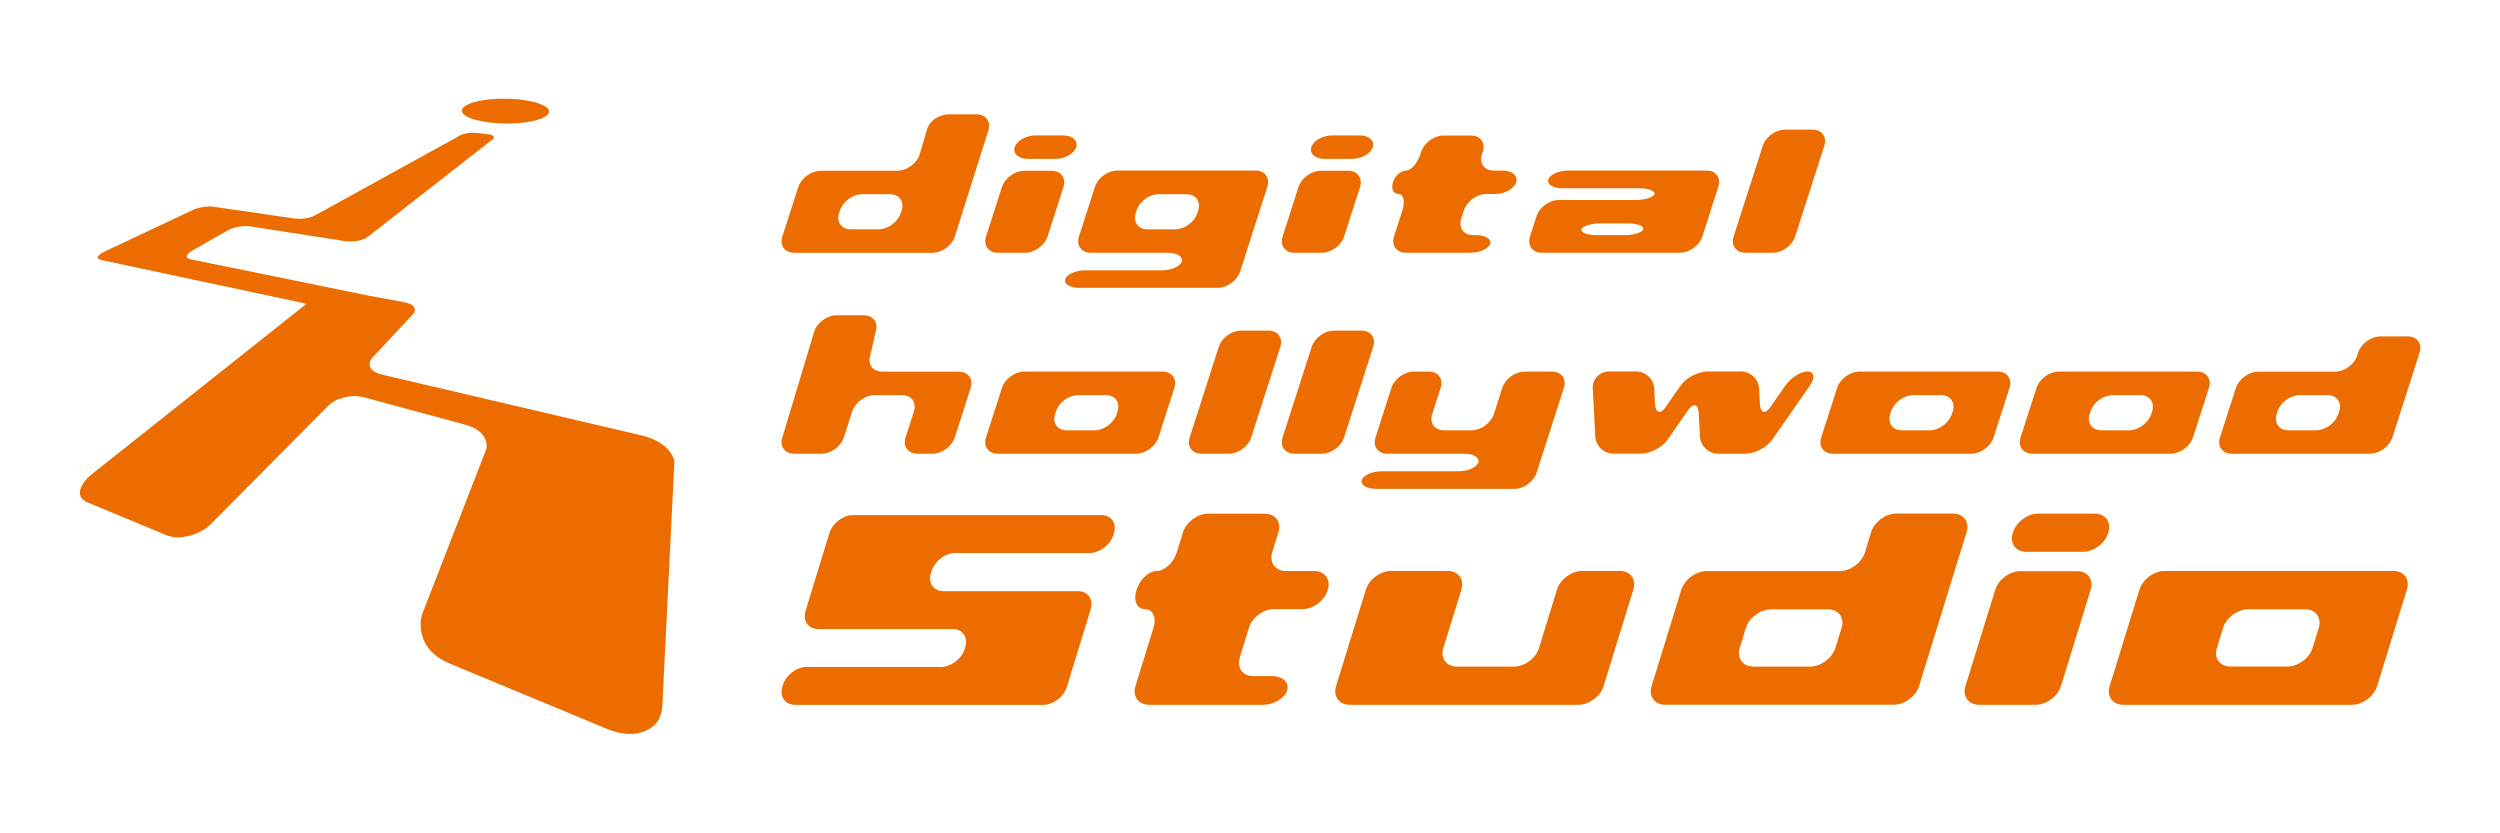<?xml version="1.0" encoding="utf-8"?>
<!-- Generator: Adobe Illustrator 24.2.3, SVG Export Plug-In . SVG Version: 6.00 Build 0)  -->
<svg version="1.1" id="レイヤー_1" xmlns="http://www.w3.org/2000/svg" xmlns:xlink="http://www.w3.org/1999/xlink" x="0px"
	 y="0px" viewBox="0 0 600 200" style="enable-background:new 0 0 600 200;" xml:space="preserve">
<style type="text/css">
	.st0{fill:#ED6C00;}
</style>
<g>
	<path class="st0" d="M190.8,169.15c-2.4,0-3.77-1.97-3.03-4.37l0.11-0.35c0.73-2.41,3.31-4.37,5.71-4.37h32.27
		c2.4,0,4.97-1.97,5.7-4.37l0.1-0.36c0.74-2.4-0.63-4.36-3.02-4.36h-32.27c-2.4,0-3.76-1.97-3.03-4.37l5.7-18.62
		c0.73-2.39,3.29-4.36,5.7-4.36h59.56c2.4,0,3.77,1.97,3.03,4.36l-0.11,0.37c-0.73,2.4-3.3,4.37-5.7,4.37h-32.27
		c-2.4,0-4.96,1.96-5.71,4.38l-0.12,0.42c-0.74,2.4,0.62,4.36,3.03,4.36h32.27c2.4,0,3.77,1.97,3.03,4.37l-5.68,18.55
		c-0.73,2.4-3.3,4.37-5.7,4.37H190.8z"/>
	<path class="st0" d="M399.68,169.14c-2.57,0-4.05-2.01-3.3-4.47l7.14-23.13c0.77-2.47,3.49-4.47,6.05-4.47h31.95
		c2.58,0,5.29-2.01,6.06-4.47l1.49-4.88c0.76-2.45,3.48-4.47,6.04-4.47h13.57c2.58,0,4.05,2.02,3.3,4.47l-11.41,36.95
		c-0.76,2.45-3.49,4.47-6.05,4.47H399.68z M441.98,150.7c0.76-2.46-0.71-4.46-3.3-4.46h-13.62c-2.58,0-5.29,2.01-6.05,4.46
		l-1.48,4.81c-0.75,2.45,0.73,4.47,3.29,4.47h13.62c2.56,0,5.29-2.02,6.05-4.47L441.98,150.7z"/>
	<path class="st0" d="M486.34,132.44c-2.56,0-4.05-2.02-3.29-4.47l0.07-0.23c0.76-2.45,3.48-4.47,6.04-4.47h13.56
		c2.57,0,4.05,2.02,3.29,4.47l-0.06,0.23c-0.76,2.46-3.48,4.47-6.05,4.47H486.34z M475.01,169.15c-2.57,0-4.05-2.01-3.31-4.47
		l7.16-23.13c0.75-2.47,3.48-4.47,6.04-4.47h13.57c2.57,0,4.05,2,3.29,4.47l-7.14,23.13c-0.77,2.46-3.48,4.47-6.05,4.47H475.01z"/>
	<path class="st0" d="M509.61,169.15c-2.57,0-4.05-2.01-3.3-4.47l7.17-23.19c0.75-2.46,3.48-4.47,6.04-4.47h54.85
		c2.58,0,4.05,2.01,3.29,4.47l-7.16,23.19c-0.75,2.46-3.48,4.47-6.04,4.47H509.61z M556.5,150.69c0.76-2.45-0.72-4.46-3.29-4.46
		h-13.62c-2.58,0-5.3,2.01-6.05,4.46l-1.49,4.82c-0.77,2.45,0.71,4.46,3.29,4.46h13.62c2.58,0,5.29-2.01,6.05-4.46L556.5,150.69z"/>
	<path class="st0" d="M305.8,146.18c-2.57,0-5.3,2.01-6.05,4.46l-2.21,7.17c-0.76,2.45,0.73,4.46,3.3,4.46h4.45
		c2.57,0,4.19,1.55,3.62,3.44c-0.6,1.89-3.18,3.44-5.74,3.44H275.8c-2.56,0-4.05-2.01-3.3-4.46l4.34-14.04
		c0.75-2.45-0.17-4.46-2.06-4.46c-1.89,0-2.82-2.01-2.06-4.46l0.08-0.22c0.76-2.47,2.93-4.47,4.81-4.47c1.89,0,4.07-2.02,4.82-4.47
		l1.49-4.82c0.76-2.45,3.49-4.47,6.06-4.47h13.56c2.56,0,4.05,2.01,3.28,4.47l-1.49,4.82c-0.76,2.45,0.73,4.47,3.3,4.47h6.75
		c2.57,0,4.05,2,3.3,4.47l-0.08,0.22c-0.75,2.46-3.47,4.46-6.04,4.46H305.8z"/>
	<path class="st0" d="M323.95,169.15c-2.56,0-4.05-2.01-3.3-4.47l7.16-23.19c0.76-2.46,3.48-4.47,6.05-4.47h13.57
		c2.56,0,4.05,2.01,3.31,4.47l-4.34,14.04c-0.77,2.45,0.71,4.46,3.28,4.46h13.63c2.58,0,5.29-2.01,6.05-4.46l4.32-14.04
		c0.76-2.46,3.49-4.47,6.06-4.47h8.97c2.58,0,4.05,2.01,3.3,4.47l-7.16,23.19c-0.76,2.46-3.48,4.47-6.05,4.47H323.95z"/>
	<path class="st0" d="M190.61,60.66c-2.25,0-3.53-1.75-2.84-3.9l3.82-11.88c0.69-2.14,3.09-3.9,5.35-3.9h18.43
		c2.25,0,4.65-1.75,5.34-3.89l1.84-6.2c0.7-2.14,2.98-3.45,5.22-3.45h6.59c2.25,0,3.53,1.75,2.83,3.89l-8.03,25.44
		c-0.68,2.14-3.09,3.9-5.34,3.9H190.61z M216.4,50.5c0.68-2.15-0.6-3.9-2.85-3.9h-6.61c-2.26,0-4.65,1.75-5.35,3.9l-0.21,0.64
		c-0.69,2.15,0.59,3.9,2.84,3.9h6.61c2.25,0,4.65-1.75,5.34-3.9L216.4,50.5z"/>
	<path class="st0" d="M246.72,38.13c-2.25,0-3.68-1.27-3.19-2.81c0.51-1.55,2.75-2.82,5-2.82h6.58c2.25,0,3.69,1.27,3.19,2.82
		c-0.5,1.54-2.75,2.81-5,2.81H246.72z M239.49,60.66c-2.26,0-3.53-1.75-2.84-3.9l3.82-11.89c0.69-2.14,3.1-3.89,5.34-3.89h6.58
		c2.25,0,3.53,1.76,2.84,3.89l-3.82,11.89c-0.69,2.15-3.1,3.9-5.34,3.9H239.49z"/>
	<path class="st0" d="M259.07,69.09c-2.25,0-3.79-0.94-3.41-2.1c0.37-1.16,2.51-2.11,4.77-2.11h18.43c2.25,0,4.39-0.95,4.77-2.11
		c0.37-1.16-1.17-2.11-3.41-2.11h-18.43c-2.25,0-3.53-1.75-2.84-3.9l3.84-11.93c0.68-2.14,3.09-3.9,5.34-3.9h33.19
		c2.25,0,3.53,1.75,2.84,3.9l-6.54,20.36c-0.7,2.14-3.1,3.89-5.34,3.89H259.07z M287.57,50.5c0.69-2.15-0.6-3.9-2.85-3.9h-6.61
		c-2.26,0-4.66,1.75-5.34,3.9l-0.2,0.64c-0.69,2.15,0.59,3.9,2.84,3.9h6.62c2.26,0,4.66-1.75,5.34-3.9L287.57,50.5z"/>
	<path class="st0" d="M317.91,38.13c-2.25,0-3.69-1.27-3.19-2.81c0.49-1.55,2.75-2.82,4.99-2.82h6.59c2.24,0,3.68,1.27,3.18,2.82
		c-0.5,1.54-2.74,2.81-4.99,2.81H317.91z M310.67,60.66c-2.25,0-3.52-1.75-2.84-3.9l3.81-11.89c0.69-2.14,3.09-3.89,5.34-3.89h6.59
		c2.24,0,3.52,1.76,2.84,3.89l-3.82,11.89c-0.7,2.15-3.1,3.9-5.35,3.9H310.67z"/>
	<path class="st0" d="M356.69,46.56c-2.25,0-4.65,1.75-5.34,3.89l-0.67,2.09c-0.69,2.14,0.58,3.89,2.84,3.89h0.71
		c2.25,0,3.79,0.95,3.42,2.11c-0.38,1.16-2.52,2.11-4.77,2.11H337.4c-2.26,0-3.53-1.75-2.84-3.89l2.03-6.31
		c0.68-2.14,0.25-3.89-0.96-3.89c-1.22,0-1.82-1.27-1.32-2.81c0.49-1.55,1.89-2.8,3.11-2.8c1.22,0,2.78-1.77,3.46-3.9l0.21-0.64
		c0.69-2.14,3.1-3.89,5.35-3.89h6.58c2.25,0,3.53,1.75,2.84,3.89l-0.21,0.64c-0.69,2.14,0.59,3.9,2.85,3.9h2.19
		c2.25,0,3.69,1.26,3.18,2.8c-0.49,1.54-2.74,2.81-4.99,2.81H356.69z"/>
	<path class="st0" d="M408.57,56.76c-0.69,2.14-3.09,3.89-5.35,3.89h-33.19c-2.25,0-3.53-1.75-2.83-3.89l1.56-4.86
		c0.69-2.14,3.09-3.9,5.35-3.9h18.42c2.25,0,4.3-0.63,4.54-1.4c0.25-0.77-1.38-1.41-3.64-1.41h-18.43c-2.25,0-3.78-0.96-3.41-2.13
		c0.38-1.17,2.53-2.13,4.78-2.13h33.19c2.26,0,3.53,1.75,2.84,3.89L408.57,56.76z M394.36,55.03c0.25-0.77-1.38-1.41-3.64-1.41
		h-6.62c-2.26,0-4.3,0.63-4.54,1.41c-0.25,0.78,1.4,1.4,3.64,1.4h6.62C392.07,56.44,394.11,55.81,394.36,55.03"/>
	<path class="st0" d="M418.92,60.66c-2.25,0-3.53-1.75-2.85-3.9l7-21.77c0.68-2.15,3.09-3.89,5.34-3.89h6.58
		c2.25,0,3.53,1.75,2.84,3.89l-6.99,21.77c-0.69,2.15-3.09,3.9-5.35,3.9H418.92z"/>
	<path class="st0" d="M220.17,108.89c-2.25,0-3.52-1.75-2.84-3.89l2.01-6.26c0.69-2.15-0.59-3.9-2.84-3.9h-6.62
		c-2.25,0-4.65,1.75-5.35,3.9l-2.01,6.26c-0.69,2.14-3.09,3.89-5.34,3.89h-6.58c-2.25,0-3.53-1.75-2.84-3.89l7.65-25.44
		c0.7-2.14,3.1-3.89,5.34-3.89h6.58c2.25,0,3.53,1.75,2.84,3.89l-1.31,5.72c-0.7,2.14,0.57,3.9,2.83,3.91l18.42,0.02
		c2.25,0,3.52,1.76,2.84,3.9l-3.81,11.9c-0.7,2.14-3.1,3.89-5.35,3.89H220.17z"/>
	<path class="st0" d="M239.48,108.89c-2.25,0-3.53-1.75-2.84-3.89l3.84-11.93c0.69-2.14,3.09-3.89,5.34-3.89H279
		c2.26,0,3.53,1.75,2.85,3.89L278.02,105c-0.68,2.14-3.09,3.89-5.34,3.89H239.48z M268.22,98.73c0.69-2.15-0.58-3.9-2.84-3.9h-6.61
		c-2.25,0-4.66,1.75-5.35,3.9l-0.21,0.64c-0.69,2.15,0.59,3.91,2.84,3.91h6.63c2.25,0,4.65-1.76,5.34-3.91L268.22,98.73z"/>
	<path class="st0" d="M288.36,108.89c-2.25,0-3.53-1.75-2.84-3.89l6.99-21.77c0.69-2.14,3.1-3.89,5.35-3.89h6.58
		c2.25,0,3.53,1.75,2.84,3.89L300.29,105c-0.7,2.14-3.1,3.89-5.34,3.89H288.36z"/>
	<path class="st0" d="M310.66,108.89c-2.25,0-3.53-1.75-2.84-3.89l7-21.77c0.69-2.14,3.09-3.89,5.33-3.89h6.59
		c2.25,0,3.53,1.75,2.83,3.89L322.58,105c-0.69,2.14-3.09,3.89-5.35,3.89H310.66z"/>
	<path class="st0" d="M330.25,117.32c-2.25,0-3.79-0.95-3.42-2.11c0.37-1.16,2.52-2.1,4.77-2.1h18.42c2.25,0,4.4-0.95,4.77-2.11
		c0.38-1.16-1.16-2.11-3.4-2.11h-18.43c-2.26,0-3.53-1.75-2.84-3.89l3.83-11.93c0.69-2.14,3.09-3.89,5.35-3.89h3.63
		c2.25,0,3.53,1.75,2.83,3.89l-2.03,6.3c-0.69,2.15,0.59,3.91,2.84,3.91h6.62c2.25,0,4.65-1.76,5.34-3.91l2.03-6.3
		c0.68-2.14,3.09-3.89,5.35-3.89h6.58c2.25,0,3.53,1.75,2.83,3.89l-6.53,20.36c-0.69,2.15-3.09,3.9-5.35,3.9H330.25z"/>
	<path class="st0" d="M425.33,105.53c-1.29,1.85-4.19,3.36-6.43,3.36h-6.58c-2.25,0-4.2-1.84-4.32-4.09l-0.3-5.62
		c-0.12-2.24-1.28-2.58-2.56-0.73l-4.92,7.07c-1.28,1.85-4.17,3.36-6.42,3.36h-6.61c-2.25,0-4.19-1.84-4.31-4.09l-0.62-11.54
		c-0.12-2.24,1.63-4.09,3.87-4.09h6.59c2.25,0,4.19,1.84,4.3,4.09l0.2,3.68c0.12,2.24,1.27,2.57,2.56,0.72l3.59-5.14
		c1.29-1.84,4.18-3.35,6.44-3.35h8.06c2.25,0,4.19,1.84,4.31,4.09l0.2,3.68c0.12,2.24,1.26,2.57,2.55,0.72l3.57-5.14
		c1.28-1.84,3.66-3.35,5.29-3.35c1.62,0,1.9,1.51,0.61,3.35L425.33,105.53z"/>
	<path class="st0" d="M439.92,108.89c-2.25,0-3.53-1.75-2.83-3.89l3.83-11.93c0.68-2.14,3.08-3.89,5.34-3.89h33.19
		c2.26,0,3.53,1.75,2.84,3.89L478.45,105c-0.7,2.14-3.09,3.89-5.34,3.89H439.92z M468.66,98.73c0.69-2.15-0.59-3.9-2.84-3.9h-6.62
		c-2.24,0-4.66,1.75-5.35,3.9l-0.2,0.64c-0.69,2.15,0.59,3.91,2.84,3.91h6.62c2.25,0,4.65-1.76,5.34-3.91L468.66,98.73z"/>
	<path class="st0" d="M487.78,108.89c-2.25,0-3.53-1.75-2.85-3.89l3.84-11.93c0.7-2.14,3.1-3.89,5.34-3.89h33.19
		c2.25,0,3.53,1.75,2.85,3.89L526.31,105c-0.69,2.14-3.09,3.89-5.35,3.89H487.78z M516.51,98.73c0.68-2.15-0.59-3.9-2.84-3.9h-6.61
		c-2.26,0-4.66,1.75-5.34,3.9l-0.21,0.64c-0.69,2.15,0.59,3.91,2.84,3.91h6.61c2.26,0,4.66-1.76,5.34-3.91L516.51,98.73z"/>
	<path class="st0" d="M535.63,108.89c-2.25,0-3.53-1.75-2.84-3.89l3.82-11.89c0.69-2.14,3.09-3.9,5.35-3.9h18.42
		c2.26,0,4.66-1.75,5.35-3.89l0.21-0.68c0.7-2.15,3.1-3.9,5.34-3.9h6.58c2.25,0,3.53,1.75,2.84,3.9L574.17,105
		c-0.69,2.14-3.09,3.89-5.35,3.89H535.63z M561.41,98.73c0.68-2.15-0.58-3.9-2.84-3.9h-6.62c-2.25,0-4.66,1.75-5.34,3.9l-0.21,0.64
		c-0.69,2.15,0.59,3.91,2.84,3.91h6.62c2.25,0,4.65-1.76,5.33-3.91L561.41,98.73z"/>
	<path class="st0" d="M161.83,111.27l-2.87,58.06c-0.13,2.95-1.5,5.01-4.12,6.1c-2.65,1.1-5.75,0.93-9.21-0.52l-37.53-15.58
		c-4.73-1.96-7.08-5.16-7.15-9.45c-0.01-0.97,0.16-1.92,0.52-2.87l15.09-38.83c0.22-0.48,0.3-1.03,0.21-1.66
		c-0.35-2.29-2.18-3.84-5.51-4.7l-23.99-6.49c-1.49-0.38-3.07-0.36-4.72,0.06c-1.65,0.42-2.92,1.1-3.8,2.02l-27.69,27.9
		c-1.41,1.55-3.21,2.62-5.42,3.22c-2.22,0.61-4.17,0.56-5.82-0.13l-18.56-7.71c-2.42-0.99-2.72-2.72-0.99-5.11
		c0.4-0.55,0.92-1.09,1.57-1.62L73.57,72.9L24.52,62.45c-1.27-0.26-1.39-0.77-0.35-1.55c0.23-0.17,0.54-0.35,0.93-0.53l21.15-9.97
		c0.64-0.31,1.46-0.54,2.41-0.7c0.96-0.16,1.78-0.19,2.49-0.1l19.65,2.86c0.82,0.1,1.72,0.07,2.72-0.1c0.99-0.17,1.77-0.44,2.32-0.8
		l34.43-18.98c0.39-0.25,0.99-0.45,1.81-0.58c0.82-0.14,1.59-0.17,2.34-0.11l2.12,0.26c1.41,0.13,2.07,0.43,1.99,0.92
		c-0.02,0.11-0.09,0.21-0.24,0.32L88.25,56.85c-0.53,0.42-1.32,0.73-2.38,0.93c-1.07,0.19-2.1,0.23-3.07,0.09L60,54.32
		c-0.8-0.11-1.7-0.08-2.71,0.1c-1.03,0.18-1.86,0.45-2.52,0.8l-8.65,4.95c-0.34,0.18-0.62,0.37-0.81,0.56
		c-0.86,0.8-0.6,1.33,0.84,1.59l42.2,8.61l8.41,1.56c2.14,0.4,3.01,1.05,2.76,2.25c-0.07,0.28-0.29,0.49-0.49,0.75l-0.88,0.94
		l-8.73,9.36c-0.32,0.34-0.53,0.68-0.62,1.03c-0.42,1.5,0.58,2.56,3.04,3.13l61.93,14.5c3.88,0.9,6.48,2.61,7.74,5.18
		C161.8,110.22,161.91,110.77,161.83,111.27"/>
	<path class="st0" d="M131.76,26.67c0.2,1.65-4.31,2.98-10.08,2.98c-5.77,0-10.62-1.33-10.82-2.98c-0.19-1.65,4.31-2.99,10.09-2.99
		C126.72,23.68,131.56,25.02,131.76,26.67"/>
</g>
</svg>
